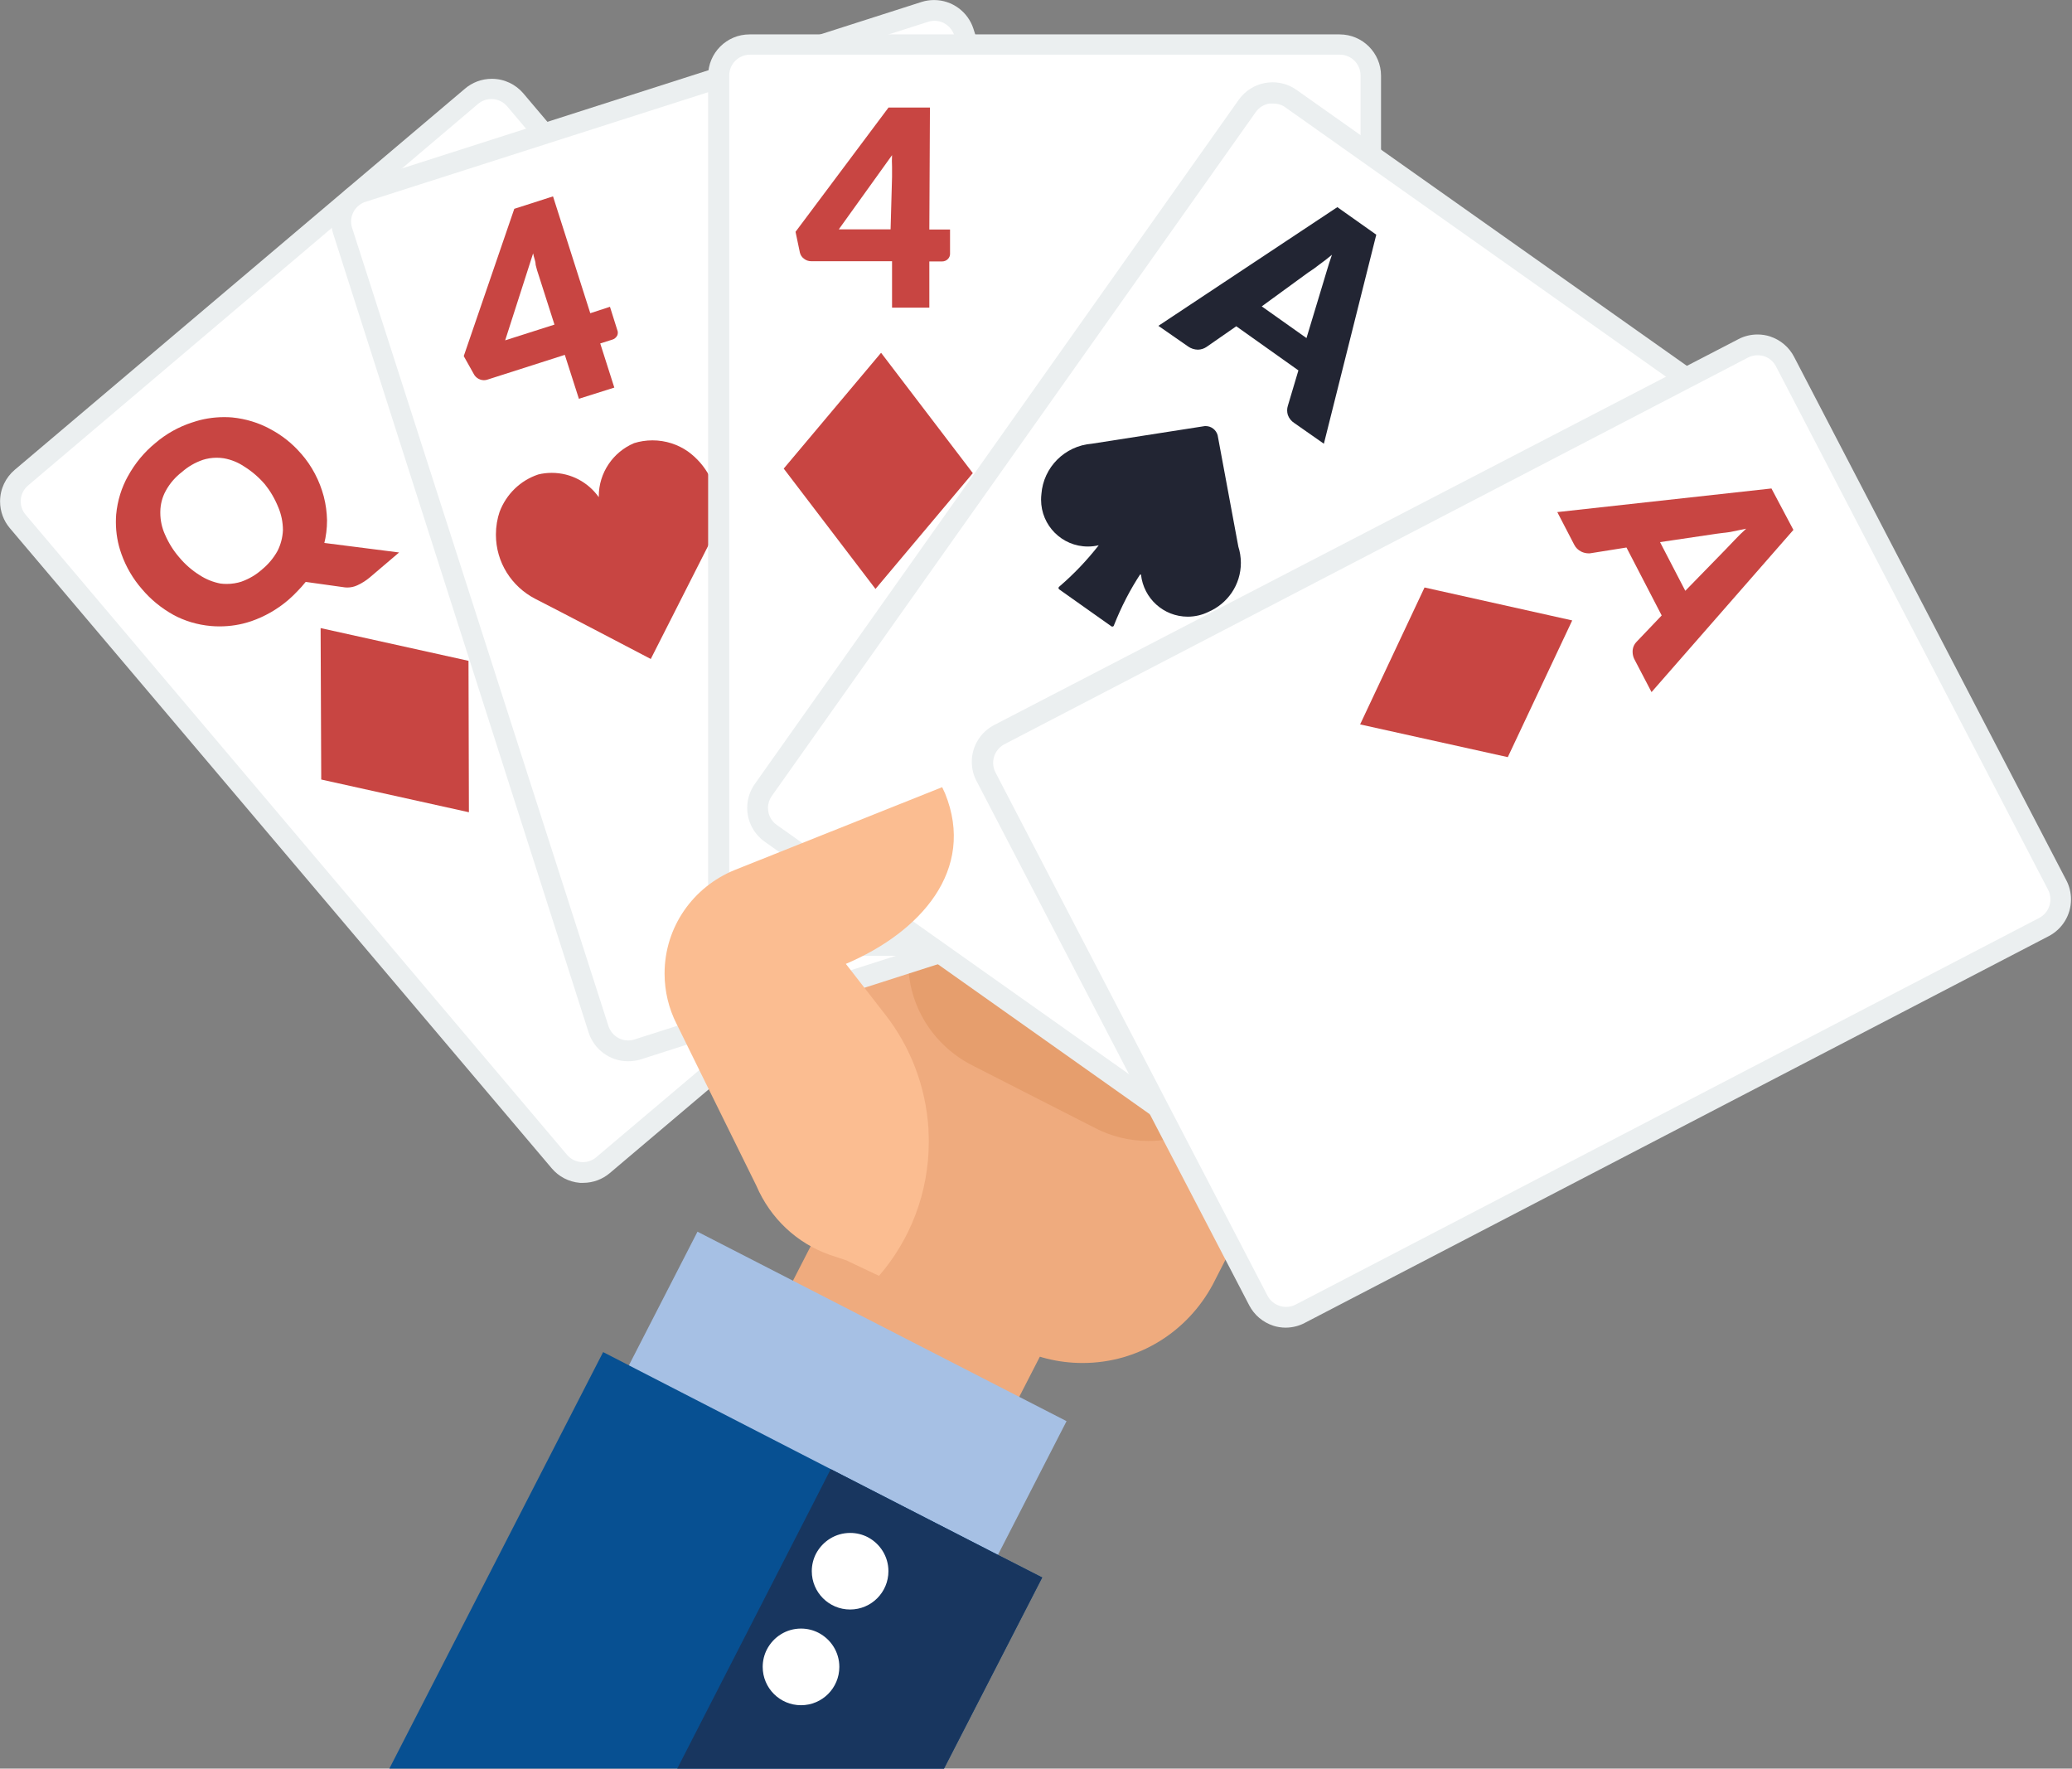 <!-- Generated by IcoMoon.io -->
<svg version="1.1" xmlns="http://www.w3.org/2000/svg" width="191" height="163" viewBox="0 0 191 163">
<rect x="0" y="0" width="191" height="163" fill="#808080" stroke="none"/>
<title></title>
<g id="icomoon-ignore">
</g>
<path fill="#efab7e" d="M68.374 127.234l8.396-16.357 20.858 10.706-8.396 16.357z"></path>
<path fill="#efab7e" d="M89.867 60.121l39.292 24.342-17.355 33.908c-2.323 4.343-6.827 7.248-12.010 7.248-2.28 0-4.43-0.562-6.316-1.556l0.074 0.036-16.496-8.477c-2.018-1.044-3.686-2.51-4.935-4.291l-0.029-0.043c-0.387-0.547-0.762-1.172-1.089-1.825l-0.038-0.084c-0.817-1.69-1.295-3.676-1.295-5.774 0-2.279 0.564-4.426 1.56-6.309l-0.035 0.073z"></path>
<path fill="#e69e6d" d="M115.374 99.146v0.191c-1.811 3.481-5.391 5.818-9.516 5.818-1.781 0-3.461-0.436-4.939-1.206l0.059 0.028-11.455-5.842c-3.474-1.818-5.804-5.397-5.804-9.521 0-1.787 0.438-3.472 1.212-4.953l-0.028 0.059v-0.191c1.809-3.472 5.38-5.802 9.496-5.802 1.782 0 3.462 0.437 4.939 1.209l-0.059-0.028 11.455 5.842c3.484 1.805 5.824 5.383 5.824 9.508 0 1.785-0.438 3.468-1.213 4.946l0.028-0.059z"></path>
<path fill="#a6c0e4" d="M56.17 129.347l8.125-15.83 34.022 17.462-8.125 15.83z"></path>
<path fill="#fbbd91" d="M121.293 74.67l-6.739 13.154c-0.318 0.658-0.504 1.432-0.504 2.249 0 2.087 1.214 3.891 2.974 4.744l0.031 0.014 0.229 0.115c0.733 0.413 1.609 0.656 2.541 0.656 1.971 0 3.688-1.086 4.586-2.691l0.014-0.027 6.701-13.059c0.375-0.71 0.595-1.552 0.595-2.446 0-2.125-1.245-3.96-3.044-4.814l-0.032-0.014c-0.759-0.439-1.67-0.698-2.641-0.698-2.026 0-3.789 1.127-4.696 2.789l-0.014 0.028z"></path>
<path fill="#fbbd91" d="M109.57 72.646l-9.546 18.634c-0.379 0.72-0.602 1.573-0.602 2.479 0 2.089 1.185 3.901 2.92 4.8l0.030 0.014 0.783 0.42c0.718 0.375 1.569 0.596 2.47 0.596 2.090 0 3.903-1.182 4.809-2.914l0.014-0.030 9.546-18.634c0.376-0.724 0.596-1.582 0.596-2.49 0-2.11-1.189-3.943-2.934-4.865l-0.030-0.015-0.668-0.324c-0.734-0.39-1.605-0.619-2.529-0.619-2.101 0-3.926 1.182-4.845 2.918l-0.014 0.030z"></path>
<path fill="#fbbd91" d="M104.682 59.186l-11.455 22.529c-0.38 0.721-0.603 1.575-0.603 2.481 0 2.044 1.135 3.823 2.809 4.741l0.028 0.014 0.783 0.401c0.72 0.379 1.573 0.602 2.479 0.602 2.089 0 3.901-1.185 4.8-2.92l0.014-0.030 11.589-22.51c0.379-0.728 0.601-1.59 0.601-2.504 0-2.123-1.199-3.966-2.957-4.889l-0.030-0.015-0.649-0.324c-0.726-0.378-1.586-0.6-2.497-0.6-2.135 0-3.985 1.216-4.896 2.994l-0.015 0.031z"></path>
<path fill="#fbbd91" d="M89.867 60.121l1.165 19.321c0.267 2.652 2.487 4.706 5.187 4.706 0.19 0 0.378-0.010 0.563-0.030l-0.023 0.002h0.878c2.84-0.064 5.118-2.381 5.118-5.23 0-0.034-0-0.068-0.001-0.102v0.005l-1.184-19.379c-0.28-2.682-2.529-4.755-5.262-4.755-0.164 0-0.326 0.007-0.487 0.022l0.021-0.002h-0.725c-2.907 0.031-5.252 2.396-5.252 5.307 0 0.047 0.001 0.094 0.002 0.141l-0-0.007z"></path>
<path fill="#075092" d="M92.177 143.401l-15.598-8-1.737 3.398v0.019l1.737-3.417-20.982-10.787-19.818 38.604h51.129l9.164-17.832-3.895-1.986z"></path>
<path fill="#18365f" d="M86.908 163.219l9.164-17.832-3.895-1.986-15.598-8-1.737 3.398-12.524 24.419h24.591z"></path>
<path fill="#fff" d="M79.977 141.664c1.149 0.599 1.919 1.781 1.919 3.142 0 1.951-1.581 3.532-3.532 3.532s-3.532-1.581-3.532-3.532c0-0.59 0.145-1.146 0.4-1.634l-0.009 0.019c0.605-1.144 1.788-1.911 3.149-1.911 0.585 0 1.138 0.142 1.624 0.393l-0.020-0.009zM75.452 150.485c1.149 0.599 1.919 1.781 1.919 3.142 0 1.951-1.581 3.532-3.532 3.532s-3.532-1.581-3.532-3.532c0-0.59 0.145-1.146 0.4-1.634l-0.009 0.019c0.599-1.147 1.78-1.917 3.141-1.917 0.589 0 1.144 0.144 1.632 0.399l-0.019-0.009zM43.473 8.897l-41.564 35.13c-0.622 0.529-1.014 1.312-1.014 2.187 0 0.703 0.254 1.348 0.674 1.846l-0.004-0.004 49.983 58.995c0.529 0.622 1.312 1.014 2.187 1.014 0.703 0 1.348-0.254 1.846-0.674l-0.004 0.004 41.525-35.13c0.602-0.528 0.98-1.298 0.98-2.157 0-0.726-0.27-1.389-0.715-1.894l0.003 0.003-49.85-58.976c-0.529-0.628-1.315-1.024-2.195-1.024-0.709 0-1.357 0.257-1.857 0.684l0.004-0.003z"></path>
<path fill="#ebeff0" d="M53.744 109.016h-0.286c-1.045-0.089-1.959-0.587-2.592-1.331l-0.004-0.005-49.964-59.014c-0.554-0.658-0.891-1.516-0.891-2.452 0-1.165 0.522-2.208 1.344-2.908l0.005-0.004 41.506-35.13c0.662-0.565 1.527-0.909 2.473-0.909 1.164 0 2.207 0.521 2.907 1.342l0.004 0.005 49.926 58.995c0.56 0.66 0.901 1.522 0.901 2.463 0 1.169-0.526 2.216-1.353 2.916l-0.006 0.005-41.506 35.13c-0.659 0.558-1.52 0.897-2.459 0.897-0.001 0-0.003 0-0.004 0h0zM44.103 9.546l-41.525 35.206c-0.41 0.352-0.668 0.871-0.668 1.451 0 0.475 0.173 0.909 0.46 1.244l-0.002-0.003 49.907 58.995c0.352 0.41 0.871 0.668 1.451 0.668 0.475 0 0.909-0.173 1.244-0.46l-0.003 0.002 41.525-35.11c0.364-0.327 0.609-0.779 0.667-1.289l0.001-0.009c0.004-0.044 0.006-0.095 0.006-0.146 0-0.478-0.176-0.915-0.466-1.25l0.002 0.002-49.907-58.995c-0.353-0.443-0.892-0.725-1.498-0.725-0.454 0-0.87 0.158-1.198 0.423l0.004-0.003z"></path>
<path fill="#c84542" d="M29.555 57.888l0.057 13.956 13.613 3.016-0.038-13.956-13.632-3.016zM27.76 41.812c0.488 0.556 0.92 1.183 1.273 1.857l0.025 0.052c0.317 0.6 0.591 1.299 0.786 2.029l0.016 0.071c0.164 0.63 0.267 1.358 0.286 2.107l0 0.012c0 0.013 0 0.028 0 0.043 0 0.73-0.091 1.44-0.261 2.117l0.013-0.060 6.892 0.878-2.692 2.291c-0.342 0.289-0.731 0.539-1.152 0.732l-0.032 0.013c-0.264 0.122-0.574 0.193-0.9 0.193-0.148 0-0.292-0.015-0.432-0.042l0.014 0.002-3.417-0.477c-0.252 0.314-0.502 0.594-0.765 0.86l0.001-0.001c-0.271 0.287-0.552 0.555-0.845 0.809l-0.015 0.012c-0.981 0.839-2.136 1.508-3.4 1.944l-0.074 0.022c-0.849 0.288-1.828 0.454-2.845 0.454-0.276 0-0.548-0.012-0.818-0.036l0.035 0.003c-1.274-0.113-2.441-0.474-3.485-1.035l0.048 0.024c-1.149-0.636-2.123-1.439-2.928-2.39l-0.012-0.015c-0.812-0.931-1.461-2.029-1.887-3.233l-0.022-0.070c-0.307-0.856-0.485-1.844-0.485-2.873 0-0.239 0.010-0.475 0.028-0.709l-0.002 0.031c0.12-1.305 0.502-2.498 1.093-3.559l-0.023 0.046c0.664-1.217 1.52-2.244 2.54-3.078l0.018-0.015c0.972-0.83 2.123-1.483 3.385-1.89l0.070-0.020c0.86-0.297 1.851-0.468 2.882-0.468 0.256 0 0.509 0.011 0.759 0.031l-0.033-0.002c1.276 0.128 2.441 0.494 3.486 1.055l-0.050-0.024c1.145 0.597 2.113 1.371 2.91 2.297l0.011 0.013zM24.419 44.638c-0.546-0.637-1.175-1.181-1.875-1.622l-0.034-0.020c-0.543-0.369-1.186-0.637-1.88-0.759l-0.030-0.004c-0.188-0.030-0.406-0.047-0.627-0.047-0.458 0-0.899 0.073-1.312 0.208l0.030-0.008c-0.738 0.255-1.373 0.632-1.915 1.112l0.006-0.005c-0.619 0.471-1.125 1.057-1.494 1.728l-0.014 0.028c-0.305 0.552-0.488 1.208-0.496 1.907v0.003c-0.001 0.029-0.001 0.063-0.001 0.097 0 0.718 0.155 1.401 0.433 2.015l-0.012-0.031c0.348 0.812 0.791 1.512 1.326 2.129l-0.008-0.010c0.541 0.649 1.171 1.2 1.876 1.642l0.033 0.019c0.546 0.358 1.187 0.624 1.876 0.758l0.034 0.005c0.169 0.022 0.364 0.035 0.562 0.035 0.481 0 0.945-0.076 1.379-0.216l-0.032 0.009c0.738-0.264 1.373-0.647 1.915-1.131l-0.006 0.005c0.577-0.475 1.055-1.044 1.417-1.688l0.015-0.030c0.284-0.556 0.464-1.208 0.496-1.899l0-0.011c-0.003-0.752-0.157-1.466-0.433-2.117l0.014 0.036c-0.33-0.818-0.747-1.524-1.254-2.155l0.013 0.017z"></path>
<path fill="#fff" d="M85.266 1.088l-51.797 16.572c-1.188 0.381-2.033 1.476-2.033 2.769 0 0.299 0.045 0.588 0.13 0.86l-0.005-0.021 23.617 73.6c0.365 1.191 1.455 2.043 2.744 2.043 0.309 0 0.606-0.049 0.885-0.139l-0.020 0.006 51.778-16.591c1.19-0.373 2.038-1.466 2.038-2.756 0-0.304-0.047-0.597-0.134-0.873l0.006 0.020-23.598-73.639c-0.365-1.191-1.455-2.043-2.744-2.043-0.309 0-0.606 0.049-0.885 0.139l0.020-0.006z"></path>
<path fill="#ebeff0" d="M57.907 97.809c-0.003 0-0.007 0-0.010 0-1.693 0-3.128-1.101-3.629-2.627l-0.008-0.027-23.541-73.6c-0.114-0.346-0.18-0.745-0.18-1.159 0-1.689 1.096-3.122 2.616-3.625l0.027-0.008 51.797-16.591c0.335-0.106 0.72-0.168 1.119-0.168 1.691 0 3.126 1.1 3.627 2.623l0.008 0.027 23.598 73.6c0.114 0.346 0.18 0.745 0.18 1.159 0 1.689-1.096 3.122-2.616 3.625l-0.027 0.008-51.797 16.591c-0.348 0.108-0.749 0.171-1.164 0.172h-0.001zM85.571 2.005l-51.797 16.572c-0.818 0.228-1.408 0.966-1.408 1.842 0 0.208 0.033 0.408 0.095 0.596l-0.004-0.014 23.636 73.581c0.259 0.767 0.973 1.31 1.813 1.31 0.205 0 0.402-0.032 0.587-0.092l-0.014 0.004 51.797-16.572c0.776-0.254 1.327-0.972 1.327-1.818 0-0.203-0.032-0.398-0.090-0.582l0.004 0.014-23.56-73.619c-0.259-0.767-0.973-1.31-1.813-1.31-0.205 0-0.402 0.032-0.587 0.092l0.014-0.004z"></path>
<path fill="#c84542" d="M55.196 45.821c-0-0.021-0-0.046-0-0.071 0-2.198 1.331-4.084 3.231-4.898l0.035-0.013c0.504-0.161 1.084-0.254 1.686-0.254 1.219 0 2.349 0.381 3.277 1.030l-0.018-0.012c1.679 1.213 2.76 3.166 2.76 5.371 0 1.107-0.272 2.15-0.753 3.066l0.017-0.036c-0.974 1.909-5.441 10.73-5.441 10.73s-8.782-4.601-10.673-5.556c-2.156-1.127-3.603-3.348-3.603-5.907 0-0.748 0.124-1.468 0.352-2.139l-0.014 0.047c0.619-1.64 1.92-2.898 3.549-3.444l0.040-0.012c0.367-0.091 0.789-0.143 1.222-0.143 1.783 0 3.36 0.879 4.322 2.227l0.011 0.016zM54.413 28.867l1.814-0.592 0.668 2.119c0.036 0.079 0.058 0.17 0.058 0.267s-0.021 0.189-0.059 0.271l0.002-0.004c-0.099 0.186-0.269 0.324-0.472 0.381l-0.005 0.001-1.088 0.344 1.298 4.067-3.265 1.031-1.298-4.047-7.102 2.272c-0.105 0.040-0.226 0.064-0.353 0.064s-0.248-0.023-0.36-0.066l0.007 0.002c-0.223-0.081-0.407-0.228-0.532-0.416l-0.002-0.004-0.974-1.737 4.659-13.575 3.57-1.146zM49.64 25.316c-0.088-0.241-0.179-0.554-0.255-0.873l-0.012-0.063c0-0.324-0.172-0.668-0.229-1.031l-2.577 8.019 4.544-1.451z"></path>
<path fill="#fff" d="M123.526 4.124h-54.394c-1.582 0-2.864 1.282-2.864 2.864v0 77.285c0 1.582 1.282 2.864 2.864 2.864v0h54.375c1.582 0 2.864-1.282 2.864-2.864v0-77.285c0-1.582-1.282-2.864-2.864-2.864v0z"></path>
<path fill="#ebeff0" d="M123.469 88.091h-54.375c-2.109 0-3.818-1.71-3.818-3.818v0-77.285c0-2.109 1.71-3.818 3.818-3.818v0h54.394c2.109 0 3.818 1.71 3.818 3.818v0 77.285c0 2.109-1.71 3.818-3.818 3.818v0zM69.133 5.040c-1.054 0-1.909 0.855-1.909 1.909v0 77.285c0 1.054 0.855 1.909 1.909 1.909v0h54.375c0.531-0.002 1.011-0.221 1.355-0.572l0-0c0.34-0.343 0.551-0.815 0.554-1.336v-77.286c0-1.054-0.855-1.909-1.909-1.909v0h-54.394z"></path>
<path fill="#c84542" d="M81.218 32.514l-8.973 10.673 8.458 11.092 8.973-10.673-8.458-11.093zM85.667 21.154h1.909v2.215c0 0.008 0.001 0.018 0.001 0.028 0 0.182-0.073 0.348-0.192 0.468l0-0c-0.133 0.142-0.321 0.23-0.53 0.23-0.015 0-0.030-0-0.044-0.001l0.002 0h-1.146v4.258h-3.437v-4.277h-7.446c-0.004 0-0.009 0-0.013 0-0.249 0-0.477-0.086-0.657-0.231l0.002 0.002c-0.19-0.135-0.328-0.335-0.381-0.566l-0.001-0.006-0.401-1.909 8.572-11.455h3.818zM82.23 16.324v-0.974c-0.009-0.157-0.014-0.34-0.014-0.525s0.005-0.368 0.015-0.55l-0.001 0.025-4.907 6.835h4.773z"></path>
<path fill="#fff" d="M163.372 40.437l-44.408-31.407c-0.459-0.323-1.031-0.517-1.647-0.517-0.962 0-1.814 0.471-2.338 1.195l-0.006 0.008-44.618 63.1c-0.328 0.459-0.524 1.032-0.524 1.651 0 0.962 0.475 1.814 1.203 2.333l0.009 0.006 44.389 31.407c0.459 0.323 1.031 0.517 1.647 0.517 0.962 0 1.814-0.471 2.338-1.195l0.006-0.008 44.638-63.004c0.323-0.459 0.517-1.031 0.517-1.647 0-0.962-0.471-1.814-1.195-2.338l-0.008-0.006z"></path>
<path fill="#ebeff0" d="M117.073 109.685c-0.824-0.004-1.585-0.268-2.207-0.714l0.011 0.008-44.389-31.407c-0.979-0.701-1.609-1.834-1.609-3.114 0-0.821 0.259-1.582 0.701-2.205l-0.008 0.012 44.638-63.1c0.58-0.795 1.444-1.352 2.44-1.524l0.023-0.003c0.192-0.034 0.412-0.054 0.637-0.054 0.827 0 1.594 0.263 2.219 0.71l-0.011-0.008 44.408 31.388c0.972 0.701 1.596 1.83 1.596 3.105 0 0.825-0.262 1.589-0.707 2.214l0.008-0.012-44.542 63.1c-0.701 0.976-1.833 1.605-3.111 1.605-0.034 0-0.067-0-0.101-0.001l0.005 0zM117.322 9.546h-0.324c-0.516 0.090-0.952 0.376-1.237 0.777l-0.004 0.006-44.618 63.042c-0.217 0.306-0.346 0.686-0.346 1.097 0 0.64 0.315 1.207 0.799 1.553l0.006 0.004 44.389 31.407c0.307 0.221 0.691 0.353 1.106 0.353 0.115 0 0.228-0.010 0.338-0.030l-0.012 0.002c0.508-0.095 0.937-0.38 1.218-0.777l0.004-0.006 44.638-63.062c0.217-0.306 0.346-0.686 0.346-1.097 0-0.64-0.315-1.207-0.799-1.553l-0.006-0.004-44.447-31.445c-0.279-0.169-0.616-0.269-0.977-0.269-0.026 0-0.051 0-0.077 0.002l0.004-0z"></path>
<path fill="#222533" d="M105.179 52.962c0.241 2.187 2.078 3.873 4.309 3.873 0.69 0 1.342-0.161 1.921-0.448l-0.025 0.011c1.778-0.764 3.001-2.5 3.001-4.521 0-0.533-0.085-1.047-0.242-1.527l0.010 0.035-1.909-10.272c-0.137-0.49-0.58-0.844-1.105-0.844-0.034 0-0.068 0.001-0.102 0.004l0.004-0-10.405 1.623c-2.485 0.197-4.452 2.171-4.638 4.642l-0.001 0.017c-0.018 0.15-0.029 0.324-0.029 0.5 0 2.383 1.932 4.315 4.315 4.315 0.356 0 0.702-0.043 1.032-0.124l-0.030 0.006c-1.108 1.415-2.304 2.665-3.612 3.789l-0.035 0.029c-0.039 0.028-0.064 0.073-0.064 0.124s0.025 0.096 0.063 0.124l0 0 4.773 3.379c0.031 0.033 0.075 0.053 0.124 0.053s0.093-0.020 0.124-0.053v0c0.721-1.824 1.541-3.39 2.505-4.853l-0.061 0.099zM122.037 40.895l-2.73-1.909c-0.273-0.175-0.48-0.431-0.589-0.734l-0.003-0.010c-0.040-0.126-0.064-0.27-0.064-0.42s0.023-0.294 0.067-0.43l-0.003 0.010 0.974-3.265-5.728-4.067-2.749 1.909c-0.22 0.149-0.49 0.241-0.781 0.248h-0.002c-0.336-0.004-0.647-0.11-0.903-0.29l0.005 0.003-2.749-1.909 16.496-10.94 3.589 2.539zM116.31 28.237l4.124 2.921 1.546-5.117 0.344-1.146c0.134-0.458 0.286-0.916 0.458-1.413-0.42 0.344-0.802 0.649-1.184 0.916-0.288 0.232-0.612 0.465-0.948 0.68l-0.044 0.027z"></path>
<path fill="#fff" d="M189.643 81.581l-25.087-48.246c-0.484-0.918-1.432-1.533-2.524-1.533-0.472 0-0.918 0.115-1.31 0.319l0.016-0.007-68.598 35.645c-0.915 0.49-1.527 1.44-1.527 2.533 0 0.469 0.113 0.911 0.312 1.302l-0.007-0.016 25.087 48.284c0.484 0.918 1.432 1.533 2.524 1.533 0.472 0 0.918-0.115 1.31-0.319l-0.016 0.007 68.598-35.645c0.915-0.49 1.527-1.44 1.527-2.533 0-0.469-0.113-0.911-0.312-1.302l0.007 0.016z"></path>
<path fill="#ebeff0" d="M118.543 122.362c-0.004 0-0.008 0-0.013 0-0.404 0-0.794-0.063-1.16-0.179l0.027 0.007c-0.989-0.319-1.784-1.002-2.243-1.888l-0.010-0.021-25.087-48.227c-0.298-0.532-0.474-1.166-0.474-1.843 0-1.466 0.826-2.739 2.038-3.379l0.021-0.010 68.617-35.569c0.509-0.268 1.112-0.426 1.752-0.426 0.411 0 0.806 0.065 1.177 0.185l-0.027-0.007c0.982 0.324 1.769 1.006 2.224 1.888l0.010 0.021 25.087 48.227c0.268 0.509 0.426 1.112 0.426 1.752 0 1.462-0.821 2.732-2.028 3.373l-0.021 0.010-68.579 35.645c-0.504 0.27-1.101 0.432-1.735 0.439h-0.002zM162.016 32.743c-0.002 0-0.005 0-0.008 0-0.318 0-0.618 0.078-0.881 0.215l0.011-0.005-68.56 35.645c-0.446 0.238-0.78 0.635-0.932 1.113l-0.004 0.014c-0.058 0.175-0.092 0.377-0.092 0.587 0 0.315 0.076 0.613 0.212 0.875l-0.005-0.011 25.087 48.246c0.238 0.446 0.635 0.78 1.113 0.932l0.014 0.004c0.175 0.058 0.377 0.092 0.587 0.092 0.315 0 0.613-0.076 0.875-0.212l-0.011 0.005 68.56-35.645c0.446-0.238 0.78-0.635 0.932-1.113l0.004-0.014c0.058-0.175 0.092-0.377 0.092-0.587 0-0.315-0.077-0.613-0.212-0.875l0.005 0.011-25.087-48.246c-0.234-0.453-0.632-0.795-1.113-0.951l-0.014-0.004c-0.16-0.049-0.345-0.077-0.536-0.077-0.013 0-0.026 0-0.039 0h0.002z"></path>
<path fill="#c84542" d="M144.929 57.181l-13.613-3.036-5.938 12.62 13.613 3.016 5.938-12.601zM152.241 63.787l-1.546-2.959c-0.126-0.22-0.2-0.484-0.2-0.766 0-0.060 0.003-0.119 0.010-0.177l-0.001 0.007c0.033-0.275 0.151-0.518 0.325-0.707l-0.001 0.001 2.348-2.463-3.246-6.262-3.36 0.535c-0.034 0.003-0.074 0.004-0.114 0.004-0.25 0-0.486-0.058-0.697-0.161l0.009 0.004c-0.294-0.142-0.526-0.374-0.665-0.66l-0.004-0.008-1.546-2.978 19.741-2.177 2.024 3.818zM153.024 49.964l2.329 4.487 3.723-3.818 0.821-0.859c0.324-0.344 0.668-0.687 1.069-1.050l-1.47 0.306-1.203 0.153z"></path>
<path fill="#fbbd91" d="M78.011 116.157l3.016 1.432c2.852-3.297 4.59-7.626 4.59-12.361 0-0.353-0.010-0.704-0.029-1.052l0.002 0.048v-0.153c-0.25-4.003-1.697-7.626-3.984-10.563l0.032 0.043-3.666-4.716c6.873-2.921 12.009-8.649 9.145-15.713l-0.267-0.573-19.13 7.637c-3.817 1.556-6.458 5.238-6.458 9.537 0 1.666 0.397 3.239 1.1 4.631l-0.027-0.059 2.348 4.773 5.040 10.214c1.289 3.008 3.74 5.31 6.774 6.371l0.080 0.025z"></path>
</svg>

